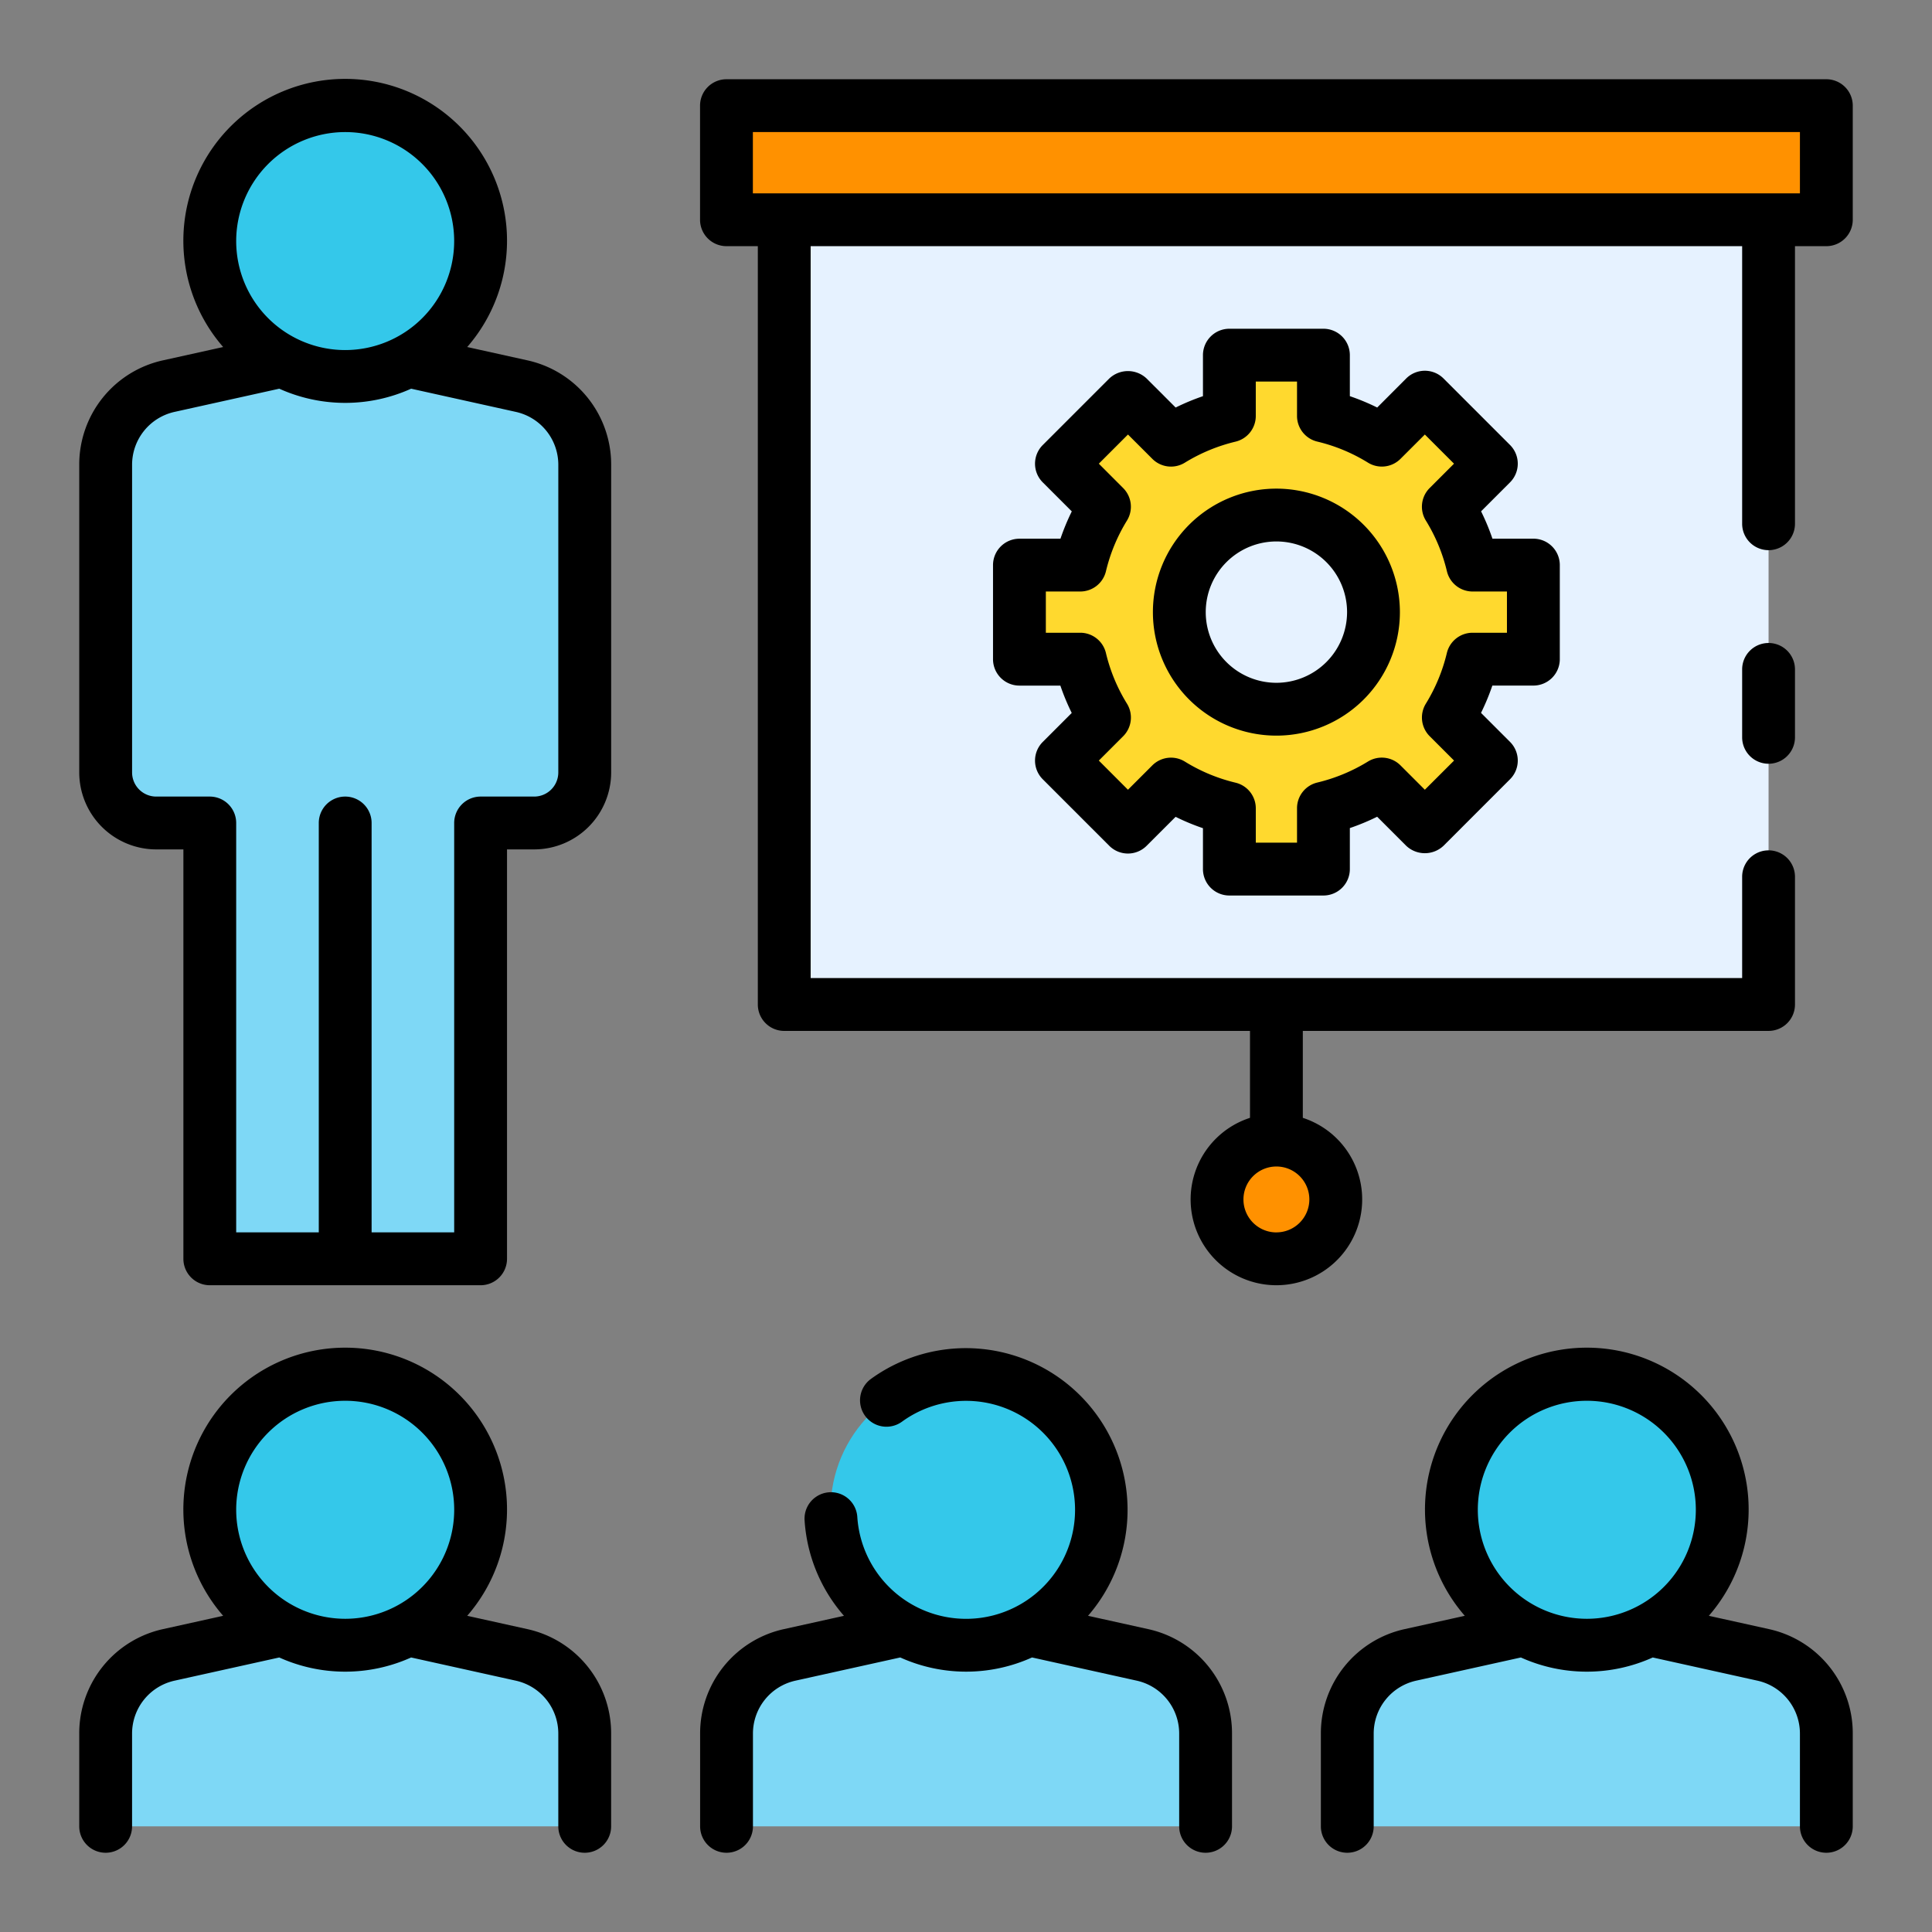<?xml version="1.0" encoding="UTF-8"?>
<svg xmlns="http://www.w3.org/2000/svg" width="512" height="512" viewBox="0 0 128 128"><rect x="0" y="0" width="128" height="128" fill="#808080" stroke="none"/><g><path d="M79.869,121v-6.129a5.361,5.361,0,0,0-4.2-5.235l-7.5-1.66H59.833l-7.5,1.66a5.362,5.362,0,0,0-4.2,5.235V121Z" fill="#7ed8f6"/><path d="M38.739,121v-6.129a5.361,5.361,0,0,0-4.2-5.235l-7.5-1.66H18.7l-7.5,1.66A5.361,5.361,0,0,0,7,114.871V121Z" fill="#7ed8f6"/><path d="M121,121v-6.129a5.362,5.362,0,0,0-4.2-5.235l-7.5-1.66h-8.334l-7.5,1.66a5.361,5.361,0,0,0-4.2,5.235V121Z" fill="#7ed8f6"/><path d="M27.036,23.916l7.5,1.66a5.36,5.36,0,0,1,4.2,5.234V51.175a3.351,3.351,0,0,1-3.351,3.351H31.841V83.4H13.9V54.526H10.351A3.351,3.351,0,0,1,7,51.175V30.81a5.36,5.36,0,0,1,4.2-5.234l7.5-1.66Z" fill="#7ed8f6"/><circle cx="64" cy="100.031" r="8.971" fill="#34c8ea"/><circle cx="22.87" cy="100.031" r="8.971" fill="#34c8ea"/><circle cx="105.13" cy="100.031" r="8.971" fill="#34c8ea"/><rect x="51.958" y="14.559" width="65.214" height="51.993" fill="#e6f2ff"/><path d="M88.5,79.465a3.933,3.933,0,1,1-3.933-3.933A3.932,3.932,0,0,1,88.5,79.465Z" fill="#ff9100"/><rect x="48.13" y="7" width="72.87" height="7.559" fill="#ff9100"/><path d="M101.59,43.671V37.439H97.564a13.2,13.2,0,0,0-1.608-3.869l2.851-2.85L94.4,26.313,91.55,29.164a13.2,13.2,0,0,0-3.869-1.608V23.53H81.449v4.032a13.27,13.27,0,0,0-3.867,1.6L74.73,26.313,70.323,30.72l2.853,2.852a13.274,13.274,0,0,0-1.6,3.867H67.54v6.232h4.027a13.193,13.193,0,0,0,1.607,3.869l-2.851,2.85L74.73,54.8l2.85-2.851a13.166,13.166,0,0,0,3.869,1.607V57.58h6.232V53.548a13.274,13.274,0,0,0,3.867-1.6L94.4,54.8l4.406-4.407-2.853-2.852a13.27,13.27,0,0,0,1.6-3.867ZM84.565,46.987A6.432,6.432,0,1,1,91,40.555,6.432,6.432,0,0,1,84.565,46.987Z" fill="#ffd92e"/><circle cx="22.87" cy="15.971" r="8.971" fill="#34c8ea"/><g><path d="M34.915,23.868l-3.961-.877a10.722,10.722,0,1,0-16.169,0l-3.961.877A7.066,7.066,0,0,0,5.25,30.81V51.175a5.106,5.106,0,0,0,5.1,5.1h1.8V83.4a1.751,1.751,0,0,0,1.75,1.75H31.841a1.751,1.751,0,0,0,1.75-1.75V56.275h1.8a5.106,5.106,0,0,0,5.1-5.1V30.81A7.066,7.066,0,0,0,34.915,23.868ZM22.87,8.75a7.221,7.221,0,1,1-7.222,7.221A7.229,7.229,0,0,1,22.87,8.75ZM36.989,51.175a1.6,1.6,0,0,1-1.6,1.6H31.841a1.75,1.75,0,0,0-1.75,1.75V81.648H24.62V54.525a1.75,1.75,0,0,0-3.5,0V81.648H15.648V54.525a1.75,1.75,0,0,0-1.75-1.75H10.351a1.6,1.6,0,0,1-1.6-1.6V30.81a3.589,3.589,0,0,1,2.831-3.525l6.92-1.533a10.621,10.621,0,0,0,8.737,0l6.92,1.533a3.589,3.589,0,0,1,2.831,3.525Z"/><path d="M76.045,107.928l-3.96-.877A10.714,10.714,0,0,0,57.7,91.359a1.75,1.75,0,0,0,2.06,2.83,7.221,7.221,0,1,1-2.961,6.313,1.75,1.75,0,1,0-3.493.224,10.652,10.652,0,0,0,2.609,6.326l-3.955.876a7.068,7.068,0,0,0-5.575,6.943V121a1.75,1.75,0,0,0,3.5,0v-6.129a3.589,3.589,0,0,1,2.831-3.526l6.928-1.534a10.6,10.6,0,0,0,8.73,0l6.92,1.533a3.589,3.589,0,0,1,2.83,3.526V121a1.75,1.75,0,0,0,3.5,0v-6.129A7.067,7.067,0,0,0,76.045,107.928Z"/><path d="M34.915,107.928l-3.961-.877a10.722,10.722,0,1,0-16.169,0l-3.961.877a7.067,7.067,0,0,0-5.574,6.943V121a1.75,1.75,0,0,0,3.5,0v-6.129a3.589,3.589,0,0,1,2.831-3.526l6.92-1.533a10.621,10.621,0,0,0,8.737,0l6.92,1.533a3.589,3.589,0,0,1,2.831,3.526V121a1.75,1.75,0,0,0,3.5,0v-6.129A7.067,7.067,0,0,0,34.915,107.928Zm-19.267-7.9a7.222,7.222,0,1,1,7.222,7.221A7.23,7.23,0,0,1,15.648,100.031Z"/><path d="M117.176,107.928l-3.961-.877a10.722,10.722,0,1,0-16.169,0l-3.96.877a7.068,7.068,0,0,0-5.575,6.943V121a1.75,1.75,0,0,0,3.5,0v-6.129a3.589,3.589,0,0,1,2.831-3.526l6.92-1.533a10.621,10.621,0,0,0,8.737,0l6.921,1.533a3.589,3.589,0,0,1,2.83,3.526V121a1.75,1.75,0,0,0,3.5,0v-6.129A7.067,7.067,0,0,0,117.176,107.928Zm-19.267-7.9a7.222,7.222,0,1,1,7.222,7.221A7.229,7.229,0,0,1,97.909,100.031Z"/><path d="M117.172,42.6a1.75,1.75,0,0,0-1.75,1.75v4.5a1.75,1.75,0,0,0,3.5,0v-4.5A1.75,1.75,0,0,0,117.172,42.6Z"/><path d="M101.591,45.421a1.75,1.75,0,0,0,1.75-1.75V37.439a1.75,1.75,0,0,0-1.75-1.75H98.878a14.847,14.847,0,0,0-.753-1.812l1.919-1.92a1.751,1.751,0,0,0,0-2.475l-4.406-4.406a1.749,1.749,0,0,0-2.475,0L91.243,27a14.821,14.821,0,0,0-1.812-.753V23.53a1.751,1.751,0,0,0-1.75-1.75H81.449a1.75,1.75,0,0,0-1.75,1.75v2.718A14.92,14.92,0,0,0,77.89,27l-1.923-1.922a1.8,1.8,0,0,0-2.475,0l-4.406,4.406a1.749,1.749,0,0,0,0,2.475l1.923,1.922a15.034,15.034,0,0,0-.751,1.81H67.54a1.75,1.75,0,0,0-1.75,1.75v6.232a1.75,1.75,0,0,0,1.75,1.75h2.712a14.98,14.98,0,0,0,.753,1.812l-1.919,1.92a1.748,1.748,0,0,0,0,2.474l4.406,4.407a1.749,1.749,0,0,0,2.475,0l1.92-1.919a14.755,14.755,0,0,0,1.812.753V57.58a1.75,1.75,0,0,0,1.75,1.75h6.232a1.751,1.751,0,0,0,1.75-1.75V54.862a14.926,14.926,0,0,0,1.809-.751l1.923,1.923a1.8,1.8,0,0,0,2.475,0l4.406-4.407a1.75,1.75,0,0,0,0-2.474L98.121,47.23a14.953,14.953,0,0,0,.751-1.809Zm-4.033-3.5a1.752,1.752,0,0,0-1.7,1.343,11.509,11.509,0,0,1-1.392,3.357,1.75,1.75,0,0,0,.254,2.154l1.615,1.615L94.4,52.322l-1.615-1.615a1.75,1.75,0,0,0-2.153-.254,11.535,11.535,0,0,1-3.358,1.393,1.749,1.749,0,0,0-1.343,1.7V55.83H83.2V53.554a1.748,1.748,0,0,0-1.345-1.7A11.468,11.468,0,0,1,78.5,50.457a1.75,1.75,0,0,0-2.156.252l-1.614,1.613L72.8,50.39l1.613-1.613a1.75,1.75,0,0,0,.253-2.155,11.422,11.422,0,0,1-1.395-3.356,1.75,1.75,0,0,0-1.7-1.345H69.29V39.189h2.282a1.75,1.75,0,0,0,1.7-1.343,11.517,11.517,0,0,1,1.393-3.358,1.75,1.75,0,0,0-.254-2.154L72.8,30.72l1.931-1.932L76.345,30.4a1.747,1.747,0,0,0,2.153.254,11.541,11.541,0,0,1,3.357-1.393,1.749,1.749,0,0,0,1.344-1.7V25.28h2.732v2.277a1.749,1.749,0,0,0,1.345,1.7,11.407,11.407,0,0,1,3.355,1.394,1.747,1.747,0,0,0,2.156-.252L94.4,28.788l1.932,1.932-1.613,1.613a1.747,1.747,0,0,0-.252,2.156,11.439,11.439,0,0,1,1.394,3.355,1.75,1.75,0,0,0,1.7,1.345h2.278v2.732Z"/><path d="M84.565,32.373a8.182,8.182,0,1,0,8.182,8.182A8.191,8.191,0,0,0,84.565,32.373Zm0,12.864a4.682,4.682,0,1,1,4.682-4.682A4.687,4.687,0,0,1,84.565,45.237Z"/><path d="M121,5.25H48.13A1.751,1.751,0,0,0,46.38,7v7.559a1.751,1.751,0,0,0,1.75,1.75h2.078V66.551a1.75,1.75,0,0,0,1.75,1.75H82.815V74.06a5.683,5.683,0,1,0,3.5,0V68.3h30.857a1.749,1.749,0,0,0,1.75-1.75V58.088a1.75,1.75,0,1,0-3.5,0V64.8H53.708V16.309h61.714V34.7a1.75,1.75,0,0,0,3.5,0V16.309H121a1.75,1.75,0,0,0,1.75-1.75V7A1.75,1.75,0,0,0,121,5.25Zm-36.435,76.4a2.183,2.183,0,1,1,2.183-2.184A2.186,2.186,0,0,1,84.565,81.648ZM119.25,12.809H49.88V8.75h69.37Z"/></g></g></svg>
